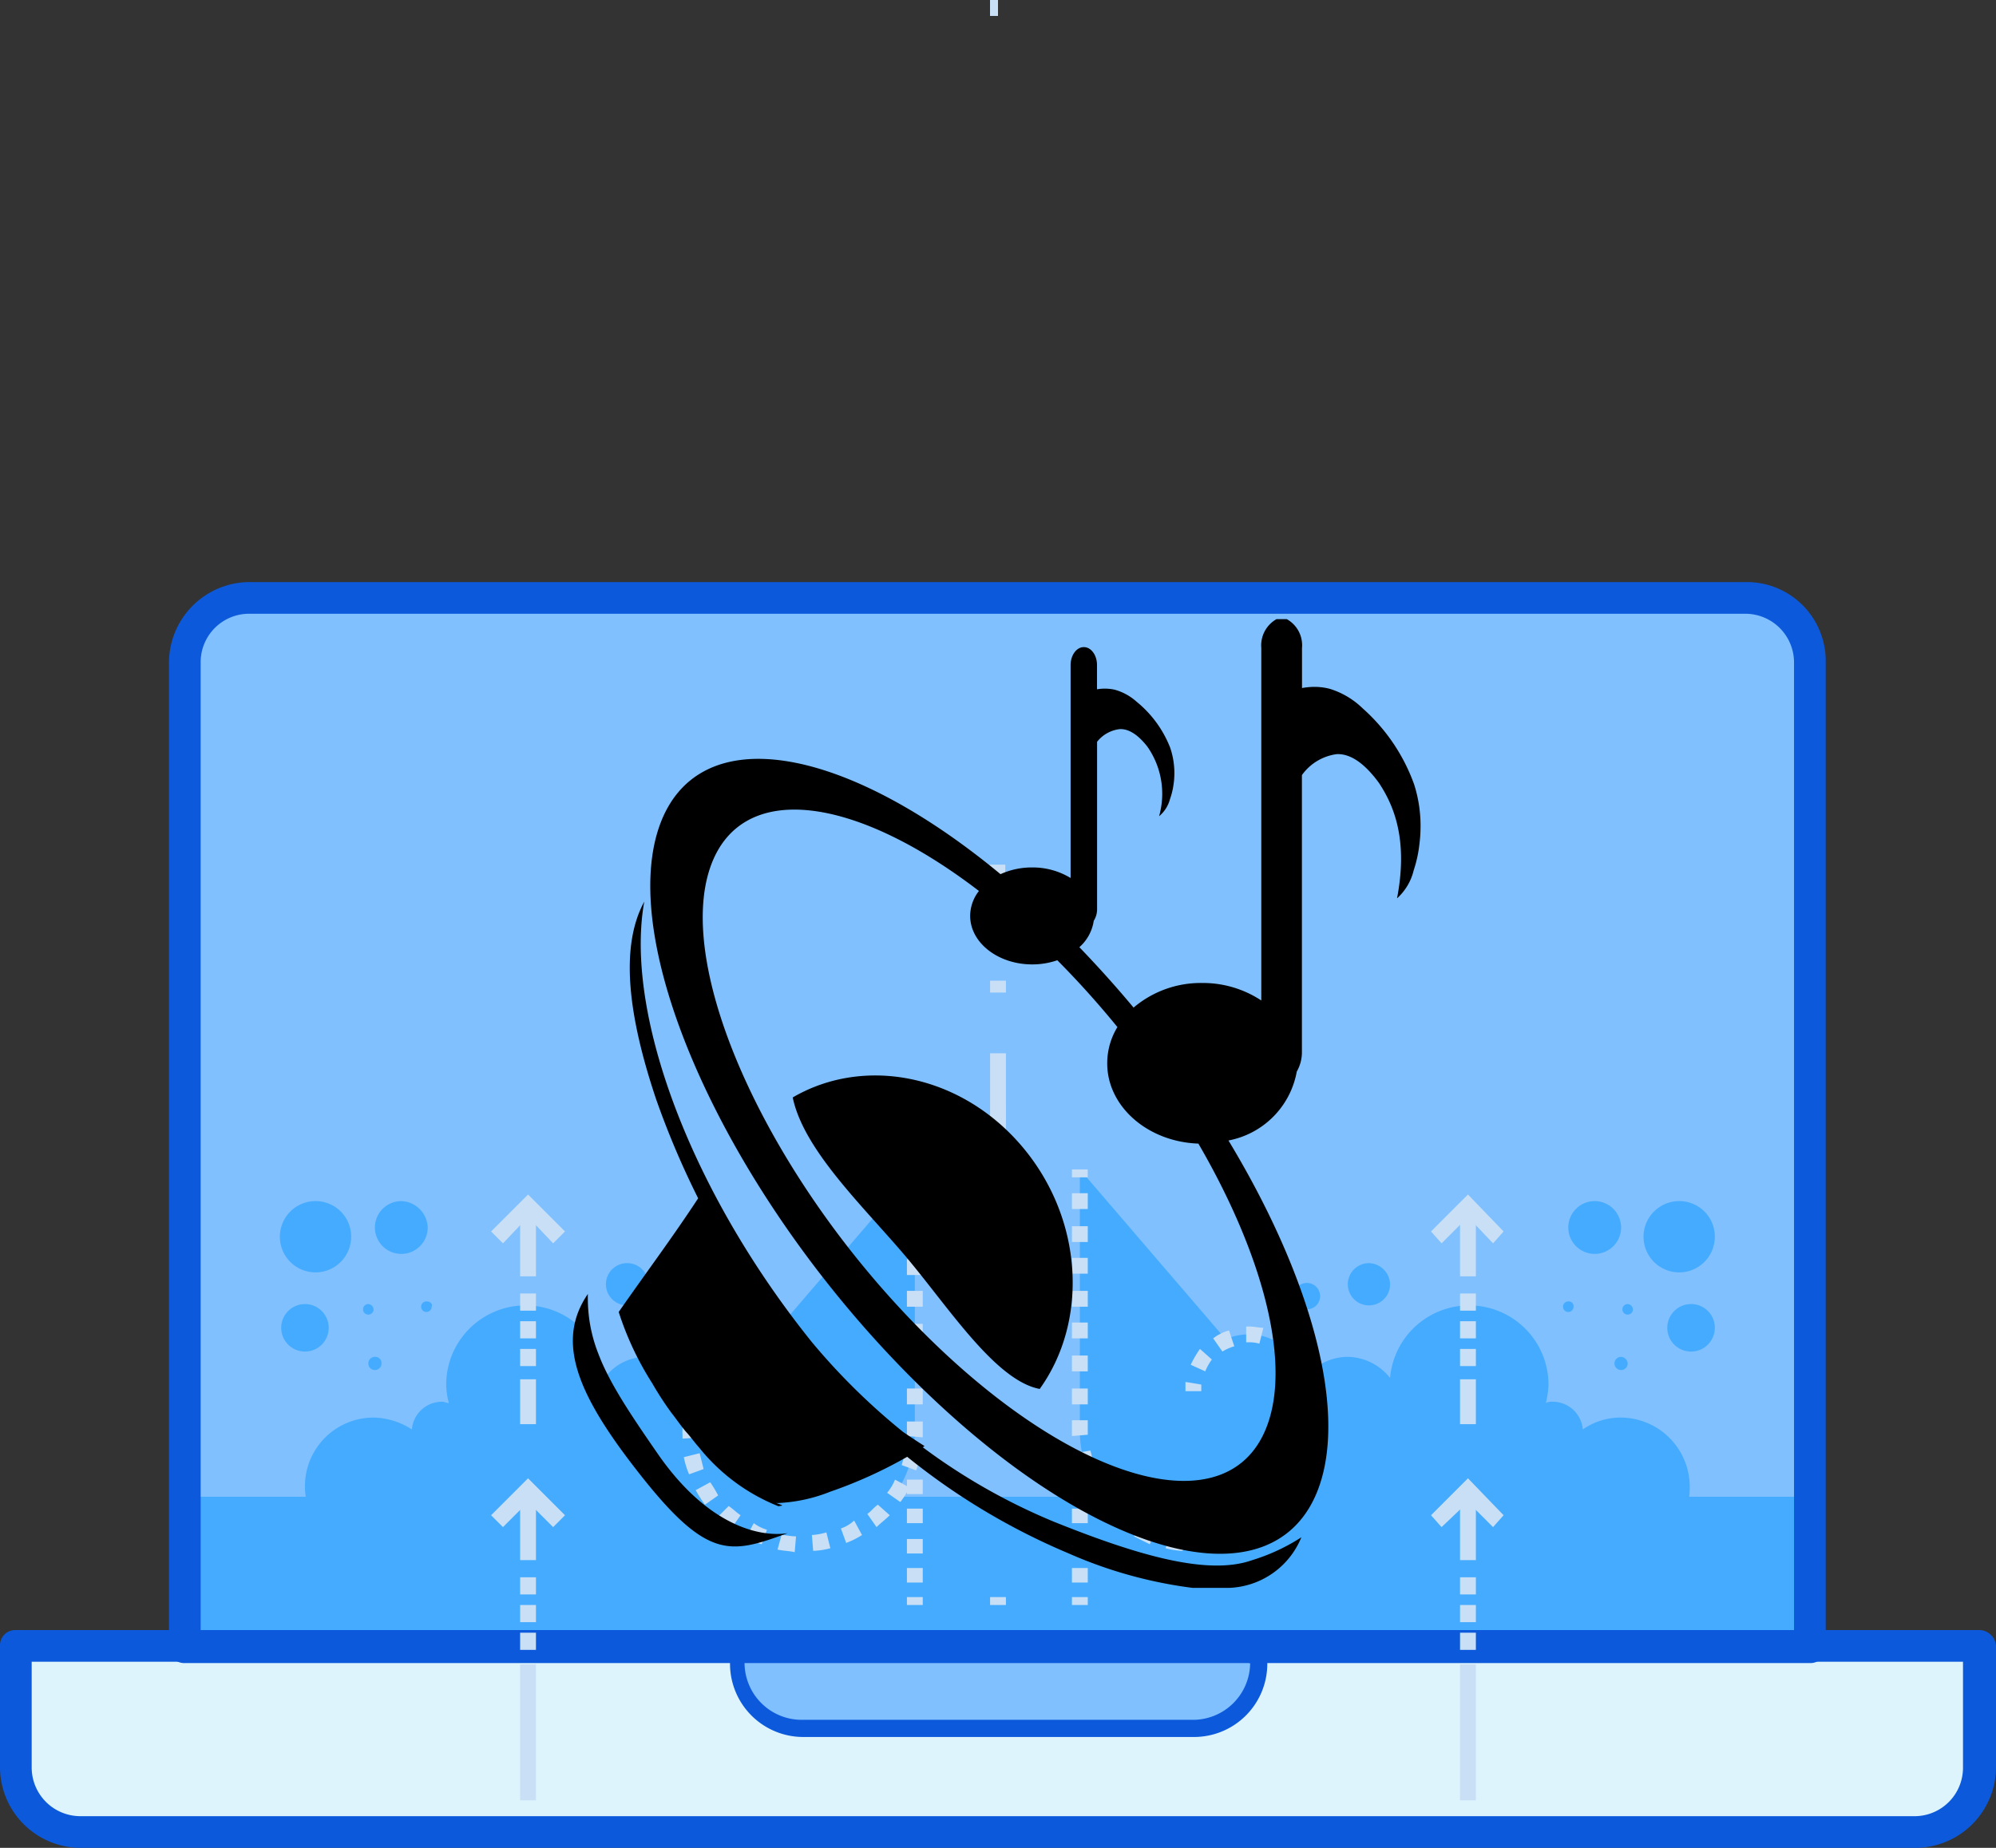 <svg id="Layer_1" data-name="Layer 1" xmlns="http://www.w3.org/2000/svg" viewBox="0 0 151.2 140"><rect x="0" y="0" width="151.2" height="140" fill="#333333" stroke="none"/><defs><style>.cls-1{fill:#80c0ff;}.cls-2{fill:#45abff;}.cls-3{fill:#def4fc;}.cls-4{fill:#e9f6ff;}.cls-5{fill:#0c5adb;}.cls-6{fill:#c8dff5;}</style></defs><title>hosting_plan_img02</title><path class="cls-1" d="M132.3,45.3H18.9A4.908,4.908,0,0,0,14,50.2v74.6H137.1V50.2A4.823,4.823,0,0,0,132.3,45.3Z"/><rect class="cls-2" x="14" y="113.4" width="123.1" height="10.5"/><path class="cls-2" d="M52.7,108.6a4.711,4.711,0,0,0,.4-1.7,4.118,4.118,0,0,0-4.1-4.1,3.886,3.886,0,0,0-3.2,1.6,6.011,6.011,0,0,0-12,.5,5.9,5.9,0,0,0,.2,1.4c-.2,0-.3-.1-.5-.1a2.291,2.291,0,0,0-2.3,2.1,5.526,5.526,0,0,0-2.9-.9,5.2,5.2,0,1,0,0,10.4h.1a6.33,6.33,0,0,0,6.2,5.1,6.143,6.143,0,0,0,6.2-5.7,5.135,5.135,0,0,0,2.5.6,5.244,5.244,0,0,0,4.4-2.4,5.179,5.179,0,0,0,4.7,3.1,5.015,5.015,0,0,0,5-5A4.937,4.937,0,0,0,52.7,108.6Z"/><circle class="cls-2" cx="23.1" cy="100.6" r="1.8"/><path class="cls-2" d="M27.9,98.8a.4.4,0,1,0,.4.4A.43.43,0,0,0,27.9,98.8Z"/><path class="cls-2" d="M32.3,98.6a.4.4,0,1,0,.4.4C32.8,98.8,32.6,98.6,32.3,98.6Z"/><path class="cls-2" d="M28.4,102.8a.5.5,0,1,0,.5.5A.472.472,0,0,0,28.4,102.8Z"/><path class="cls-2" d="M30.4,91a2,2,0,1,0,2,2A2.074,2.074,0,0,0,30.4,91Z"/><path class="cls-2" d="M47.5,95.7a1.6,1.6,0,1,0,1.6,1.6A1.58,1.58,0,0,0,47.5,95.7Z"/><path class="cls-2" d="M52.1,97.2a1,1,0,1,0,1,1A1,1,0,0,0,52.1,97.2Z"/><path class="cls-2" d="M23.9,91a2.7,2.7,0,1,0,2.7,2.7A2.689,2.689,0,0,0,23.9,91Z"/><path class="cls-2" d="M122.8,107.4a4.979,4.979,0,0,0-2.9.9,2.291,2.291,0,0,0-2.3-2.1.9.9,0,0,0-.5.1,6.753,6.753,0,0,0,.2-1.4,6.011,6.011,0,0,0-12-.5,4.174,4.174,0,0,0-3.2-1.6,4.118,4.118,0,0,0-4.1,4.1,3.287,3.287,0,0,0,.4,1.7,5.1,5.1,0,0,0-4.7,5,5.015,5.015,0,0,0,5,5,5.179,5.179,0,0,0,4.7-3.1,5.219,5.219,0,0,0,4.4,2.4,5.421,5.421,0,0,0,2.5-.6,6.268,6.268,0,0,0,12.4.6h.1a5.164,5.164,0,0,0,5.2-5.2A5.25,5.25,0,0,0,122.8,107.4Z"/><path class="cls-2" d="M128.1,98.8a1.8,1.8,0,1,0,1.8,1.8A1.793,1.793,0,0,0,128.1,98.8Z"/><path class="cls-2" d="M123.3,98.8a.4.4,0,1,0,.4.4A.43.43,0,0,0,123.3,98.8Z"/><path class="cls-2" d="M118.8,98.6a.4.4,0,1,0,.4.4A.366.366,0,0,0,118.8,98.6Z"/><path class="cls-2" d="M122.8,102.8a.5.5,0,1,0,.5.5A.536.536,0,0,0,122.8,102.8Z"/><path class="cls-2" d="M120.8,91a2,2,0,1,0,2,2A2.006,2.006,0,0,0,120.8,91Z"/><path class="cls-2" d="M103.7,95.7a1.6,1.6,0,1,0,1.6,1.6A1.645,1.645,0,0,0,103.7,95.7Z"/><path class="cls-2" d="M99,97.2a1,1,0,1,0,1,1A1,1,0,0,0,99,97.2Z"/><path class="cls-2" d="M127.2,91a2.7,2.7,0,1,0,2.7,2.7A2.689,2.689,0,0,0,127.2,91Z"/><path class="cls-3" d="M1.2,124.7v9.2a4.908,4.908,0,0,0,4.9,4.9h139a4.908,4.908,0,0,0,4.9-4.9v-9.2Z"/><path class="cls-4" d="M55.9,125.1v1a4.908,4.908,0,0,0,4.9,4.9H90.5a4.908,4.908,0,0,0,4.9-4.9v-1Z"/><path class="cls-1" d="M55.9,125.1v1a4.908,4.908,0,0,0,4.9,4.9H90.5a4.908,4.908,0,0,0,4.9-4.9v-1Z"/><path class="cls-5" d="M95.3,124.5H55.9a.645.645,0,0,0-.6.6v1a5.549,5.549,0,0,0,5.5,5.5H90.5a5.549,5.549,0,0,0,5.5-5.5v-1A.73.73,0,0,0,95.3,124.5Zm-.6,1.5a4.332,4.332,0,0,1-4.3,4.3H60.7a4.332,4.332,0,0,1-4.3-4.3v-.4H94.6v.4Z"/><path class="cls-5" d="M150,123.5H1.2A1.155,1.155,0,0,0,0,124.7v9.2A6.124,6.124,0,0,0,6.1,140h139a6.124,6.124,0,0,0,6.1-6.1v-9.2A1.29,1.29,0,0,0,150,123.5Zm-1.3,10.4a3.671,3.671,0,0,1-3.6,3.7H6.1a3.691,3.691,0,0,1-3.7-3.7v-8H148.7Z"/><path class="cls-5" d="M132.3,44.1H18.9a6.124,6.124,0,0,0-6.1,6.1v74.6A1.155,1.155,0,0,0,14,126H137.1a1.155,1.155,0,0,0,1.2-1.2V50.2A5.977,5.977,0,0,0,132.3,44.1Zm3.6,79.4H15.2V50.2a3.671,3.671,0,0,1,3.6-3.7H132.2a3.691,3.691,0,0,1,3.7,3.7Z"/><rect class="cls-6" x="75" y="79.8" width="1.2" height="8.4"/><rect class="cls-6" x="75" y="74.3" width="1.2" height="0.9"/><rect class="cls-6" x="75" y="69.9" width="1.2" height="0.9"/><rect class="cls-6" x="75.108" y="65.361" width="0.9" height="1.2" transform="matrix(0.001, -1, 1, 0.001, 9.517, 141.45)"/><path class="cls-6" d="M76.2,83.7h-.6V85h.6Z"/><path class="cls-6" d="M75,0V1.2h.6V0Z"/><path class="cls-6" d="M75,69.1v1.2h.6V69.1Z"/><path class="cls-6" d="M76.2,83.7h-.6V85h.6Z"/><path class="cls-6" d="M75,0V1.2h.6V0Z"/><path class="cls-2" d="M52.3,108.4a8.5,8.5,0,0,0,17,0V88.6Z"/><path class="cls-2" d="M56.5,101.1a4.268,4.268,0,0,0-4.3,4.3v3.2l8.5-3.2A4.183,4.183,0,0,0,56.5,101.1Z"/><path class="cls-2" d="M81.8,88.6v19.8a8.5,8.5,0,0,0,17,0Z"/><path class="cls-2" d="M94.6,101.1a4.268,4.268,0,0,0-4.3,4.3l8.5,3.2v-3.2A4.183,4.183,0,0,0,94.6,101.1Z"/><rect class="cls-6" x="68.7" y="88.6" width="1.2" height="0.6"/><path class="cls-6" d="M63.7,115.8l.4,1.1a6.721,6.721,0,0,0,1.2-.6l-.6-1.1A2.664,2.664,0,0,1,63.7,115.8Zm-2.2.5.1,1.2a5.853,5.853,0,0,0,1.3-.2l-.3-1.2A5.16,5.16,0,0,1,61.5,116.3Zm-2.6,1.1c.4.1.9.1,1.3.2l.1-1.2c-.4,0-.8-.1-1.1-.1Zm6.8-2.7.7,1c.3-.3.7-.6,1-.9l-.9-.8C66.2,114.2,66,114.5,65.7,114.7Zm-11.9-2.4-1.1.6a10.539,10.539,0,0,0,.7,1.1l1-.7A8.794,8.794,0,0,0,53.8,112.3Zm13.4.8,1,.7a6.726,6.726,0,0,0,.7-1.1l-1.1-.6A3.744,3.744,0,0,1,67.2,113.1Zm-10.7,3.4a6.117,6.117,0,0,0,1.2.5l.4-1.1a3.128,3.128,0,0,1-1-.5ZM53,110.1l-1.2.3a6.468,6.468,0,0,0,.4,1.3l1.1-.4Zm1.4,4.8a9.016,9.016,0,0,0,1,.9l.7-1c-.3-.2-.6-.5-.9-.7Zm14.3-13.4h1.2v-1.2H68.7Zm0-2.5h1.2V97.8H68.7Zm0-2.4h1.2V95.4H68.7Zm0-2.5h1.2V92.9H68.7Zm0-3.7v1.2h1.2V90.4ZM68.3,111l1.1.4a4.961,4.961,0,0,0,.3-1.3l-1.2-.2A3.6,3.6,0,0,1,68.3,111Zm.4-2.6v.4l1.2.1v-1.2H68.7Zm0-2h1.2v-1.2H68.7Zm0-2.5h1.2v-1.2H68.7Z"/><path class="cls-6" d="M52.9,108.4H51.7v.6l1.2-.1Z"/><rect class="cls-6" x="51.7" y="108" width="1.2" height="0.6"/><path class="cls-6" d="M51.8,104.4l1.2.3a2.471,2.471,0,0,1,.4-.9l-1.1-.6A2.195,2.195,0,0,0,51.8,104.4Zm-.1,2.4h1.2v-1.2H51.7ZM53,102l.9.8a2.407,2.407,0,0,1,.8-.6l-.6-1.1C53.7,101.4,53.4,101.7,53,102Zm7.3.3-.9.8a2.622,2.622,0,0,1,.5.9l1.1-.5A6.347,6.347,0,0,0,60.3,102.3Zm-2.6-.4c.3.1.6.3.9.4l.7-1a3.379,3.379,0,0,0-1.2-.6Zm-2,0a3.4,3.4,0,0,1,1-.1v-1.2a5.7,5.7,0,0,0-1.3.1Z"/><path class="cls-6" d="M61.3,104.7l-1.2.2v.5h1.2A.854.854,0,0,0,61.3,104.7Z"/><rect class="cls-6" x="68.7" y="110.4" width="1.2" height="0.6"/><path class="cls-6" d="M68.7,117.7h1.2v-1.1H68.7Zm0,2.2h1.2v-1.1H68.7Zm0-7.8v1.1h1.2v-1.1Zm0,3.3h1.2v-1.1H68.7Z"/><rect class="cls-6" x="68.7" y="121" width="1.2" height="0.6"/><rect class="cls-6" x="81.2" y="88.6" width="1.2" height="0.6"/><path class="cls-6" d="M82.4,102.7H81.2v1.2h1.2Zm0-2.5H81.2v1.2h1.2Zm0,8.2v-.8H81.2v1.2l1.2-.1Zm0-3.2H81.2v1.2h1.2Zm0-14.8H81.2v1.2h1.2Zm0,7.4H81.2V99h1.2Zm.2,12.1-1.2.2c.1.4.2.9.3,1.3l1.1-.4A5.16,5.16,0,0,0,82.6,109.9Zm-.2-17H81.2v1.2h1.2Zm0,2.4H81.2v1.2h1.2Zm10.7,20.6.4,1.1a6.117,6.117,0,0,0,1.2-.5l-.6-1.1A4.671,4.671,0,0,1,93.1,115.9Zm3.6-2.7,1,.7a4.129,4.129,0,0,0,.7-1.1l-1.1-.6A8.792,8.792,0,0,1,96.7,113.2Zm-1.6,1.6.7,1a4.3,4.3,0,0,0,1-.9l-.9-.9A3.043,3.043,0,0,1,95.1,114.8Zm3-4.7c-.1.4-.2.7-.3,1.1l1.1.4a4.951,4.951,0,0,0,.4-1.3Zm-9.8,7.2a5.853,5.853,0,0,0,1.3.2l.1-1.2a3.6,3.6,0,0,1-1.1-.2Zm-2.4-.9,1.2.6.4-1.1a3.128,3.128,0,0,1-1-.5Zm4.9-.1.1,1.2a5.853,5.853,0,0,0,1.3-.2l-.2-1.2A2.537,2.537,0,0,1,90.8,116.3Zm-7-1.5a9.016,9.016,0,0,0,1,.9l.7-1a3.043,3.043,0,0,1-.8-.8Zm-.5-2.7-1.1.6a4.129,4.129,0,0,0,.7,1.1l1-.7A8.8,8.8,0,0,0,83.3,112.1Z"/><path class="cls-6" d="M98.3,108.4v.6l1.2.1v-.6H98.3Z"/><rect class="cls-6" x="98.3" y="108" width="1.2" height="0.6"/><path class="cls-6" d="M91.9,101.4l.7,1a3.552,3.552,0,0,1,.9-.4l-.4-1.2A3.379,3.379,0,0,0,91.9,101.4Zm-1.7,2,1.1.5a4.053,4.053,0,0,1,.5-.9l-.9-.8A7.459,7.459,0,0,0,90.2,103.4Zm4.4-2.9h-.2v1.2h.1a2.769,2.769,0,0,1,.9.1l.3-1.2c-.3,0-.7-.1-1.1-.1Zm3.7,5.2v1.2h1.2v-1.2Zm.6-2.6-1.1.6a3.552,3.552,0,0,1,.4.9l1.2-.3A6.117,6.117,0,0,0,98.9,103.1Zm-1.8-1.9-.6,1.1a5.547,5.547,0,0,1,.8.6l.9-.8A7.294,7.294,0,0,0,97.1,101.2Z"/><path class="cls-6" d="M89.8,104.7v.7H91v-.5Z"/><rect class="cls-6" x="81.2" y="110.4" width="1.2" height="0.6"/><path class="cls-6" d="M81.2,117.7h1.2v-1.1H81.2Zm0,2.2h1.2v-1.1H81.2Zm0-4.5h1.2v-1.1H81.2Zm0-3.3v1.1h1.2v-1.1Z"/><rect class="cls-6" x="81.2" y="121" width="1.2" height="0.6"/><rect class="cls-6" x="75" y="98.8" width="1.2" height="0.6"/><rect class="cls-6" x="75" y="121" width="1.2" height="0.6"/><path class="cls-6" d="M75,94.9h1.2V93.7H75Zm0-3.7v1.2h1.2V91.2Z"/><polygon class="cls-6" points="40 90.5 37.2 93.3 38.1 94.2 40 92.2 41.9 94.2 42.8 93.3 40 90.5"/><rect class="cls-6" x="39.4" y="91.4" width="1.2" height="5.3"/><rect class="cls-6" x="39.4" y="98" width="1.2" height="1.3"/><rect class="cls-6" x="39.4" y="100.1" width="1.2" height="1.3"/><rect class="cls-6" x="39.4" y="102.2" width="1.2" height="1.3"/><rect class="cls-6" x="39.4" y="104.5" width="1.2" height="3.4"/><polygon class="cls-6" points="40 112 37.2 114.8 38.1 115.7 40 113.8 41.9 115.7 42.8 114.8 40 112"/><rect class="cls-6" x="39.4" y="112.9" width="1.2" height="5.3"/><rect class="cls-6" x="39.4" y="119.5" width="1.2" height="1.3"/><rect class="cls-6" x="39.4" y="121.6" width="1.2" height="1.3"/><rect class="cls-6" x="39.4" y="123.7" width="1.2" height="1.3"/><rect class="cls-6" x="39.4" y="126.1" width="1.2" height="10.3"/><polygon class="cls-6" points="111.2 90.5 108.4 93.3 109.2 94.2 111.2 92.2 113.1 94.2 113.9 93.3 111.2 90.5"/><rect class="cls-6" x="110.6" y="91.4" width="1.2" height="5.3"/><rect class="cls-6" x="110.6" y="98" width="1.2" height="1.3"/><rect class="cls-6" x="110.6" y="100.1" width="1.2" height="1.3"/><rect class="cls-6" x="110.6" y="102.2" width="1.2" height="1.3"/><rect class="cls-6" x="110.6" y="104.5" width="1.2" height="3.4"/><polygon class="cls-6" points="111.2 112 108.4 114.8 109.2 115.7 111.2 113.8 113.1 115.7 113.9 114.8 111.2 112"/><rect class="cls-6" x="110.6" y="112.9" width="1.2" height="5.3"/><rect class="cls-6" x="110.6" y="119.5" width="1.2" height="1.3"/><rect class="cls-6" x="110.6" y="121.6" width="1.2" height="1.3"/><rect class="cls-6" x="110.6" y="123.7" width="1.2" height="1.3"/><rect class="cls-6" x="110.6" y="126.1" width="1.2" height="10.3"/><path d="M60.049,83.147c.83,3.977,5.282,8.186,8.5,11.975s6.826,9.474,10.21,10.11c3.716-5.182,3.3-12.9-1.335-18.371S65.475,79.979,60.049,83.147ZM49.831,110.152c-3.63-5.242-5.383-8.051-5.3-12.117-2.5,3.655-.736,7.721,3.933,13.652,5.174,6.583,6.9,6.029,11.2,4.471C57.545,116.488,53.591,115.582,49.831,110.152Zm57.294-50.716a14.046,14.046,0,0,0-3.9-5.767,6.179,6.179,0,0,0-2.5-1.483A4.411,4.411,0,0,0,100,52.06a4.5,4.5,0,0,0-.779-.007,5.792,5.792,0,0,0-.592.075V49.094a2.267,2.267,0,0,0-1.155-2.187H96.7a2.283,2.283,0,0,0-1.155,2.187V75.8a8.032,8.032,0,0,0-4.488-1.326,7.87,7.87,0,0,0-5.188,1.865q-1.959-2.348-4.106-4.576a3.315,3.315,0,0,0,1.09-2,1.641,1.641,0,0,0,.253-.906V56.2a2.558,2.558,0,0,1,1.717-.959c.621-.03,1.328.352,2.085,1.318a6.224,6.224,0,0,1,.895,5.28,2.514,2.514,0,0,0,.823-1.288,5.574,5.574,0,0,0,.224-.824c.029-.15.051-.315.072-.472s.029-.33.036-.5a5.965,5.965,0,0,0-.317-2.112,8.452,8.452,0,0,0-2.547-3.482,4.114,4.114,0,0,0-1.631-.9,3.078,3.078,0,0,0-.469-.075,3.862,3.862,0,0,0-.512-.007,3.524,3.524,0,0,0-.382.045V50.39c0-.756-.447-1.363-1-1.363s-1,.614-1,1.363V66.521a5.531,5.531,0,0,0-2.93-.8,5.714,5.714,0,0,0-2.381.509c-11.964-9.9-22.961-11.758-25.833-3.655C46.693,71.809,55.214,90.516,69,104.341s27.637,17.539,30.92,8.3c2.143-6.044-.75-16.116-6.862-26.234a6.484,6.484,0,0,0,5.174-5.22,2.939,2.939,0,0,0,.39-1.5V58.725a3.857,3.857,0,0,1,2.634-1.588c.96-.045,2.035.584,3.2,2.179,1.075,1.625,2.244,4.216,1.371,8.747a4.176,4.176,0,0,0,1.263-2.127,9.833,9.833,0,0,0,.346-1.37q.065-.382.108-.786c.029-.27.051-.554.058-.839A10.308,10.308,0,0,0,107.125,59.437ZM96.027,107.9c-2.778,7.811-14.482,4.681-26.128-6.987S51.051,73.449,53.829,65.638c2.316-6.508,10.816-5.422,20.327,1.865a3.073,3.073,0,0,0-.664,1.887c0,2.03,2.107,3.677,4.7,3.677a5.811,5.811,0,0,0,1.9-.315c1.609,1.618,3.132,3.318,4.553,5.063a5.284,5.284,0,0,0-.772,2.748c0,3.273,3.067,5.946,6.906,6.081C95.565,94.875,97.781,102.978,96.027,107.9Zm-1.2,10.312c-3.334,1.168-8.6-.352-14.958-2.906a46.121,46.121,0,0,1-9.965-5.654l.13-.09c-.051-.03-.1-.067-.152-.1-.52-.33-1.01-.659-1.472-.974a49.317,49.317,0,0,1-6.906-6.8c-9.3-11.571-14.2-25.013-12.7-33.379-1.862,3.43-1.219,8.665.9,14.978a64.5,64.5,0,0,0,3.182,7.5c-1.955,2.981-3.954,5.647-6.018,8.612A23.091,23.091,0,0,0,49.4,104.79a24.238,24.238,0,0,0,1.458,2.247c.31.382.787,1.086,1.14,1.475s.6.756.974,1.176a14.6,14.6,0,0,0,5.967,4.419c0,.007,0,.007.014.007H59c.051-.007.123-.022.216-.037.195-.037-.664-.247-.3-.2a12.134,12.134,0,0,0,3.976-.861,34.182,34.182,0,0,0,5.83-2.644,50.564,50.564,0,0,0,12.224,7.317,33.855,33.855,0,0,0,9.388,2.614h2.785a6.157,6.157,0,0,0,5.462-3.834A14.867,14.867,0,0,1,94.829,118.211Z"/></svg>